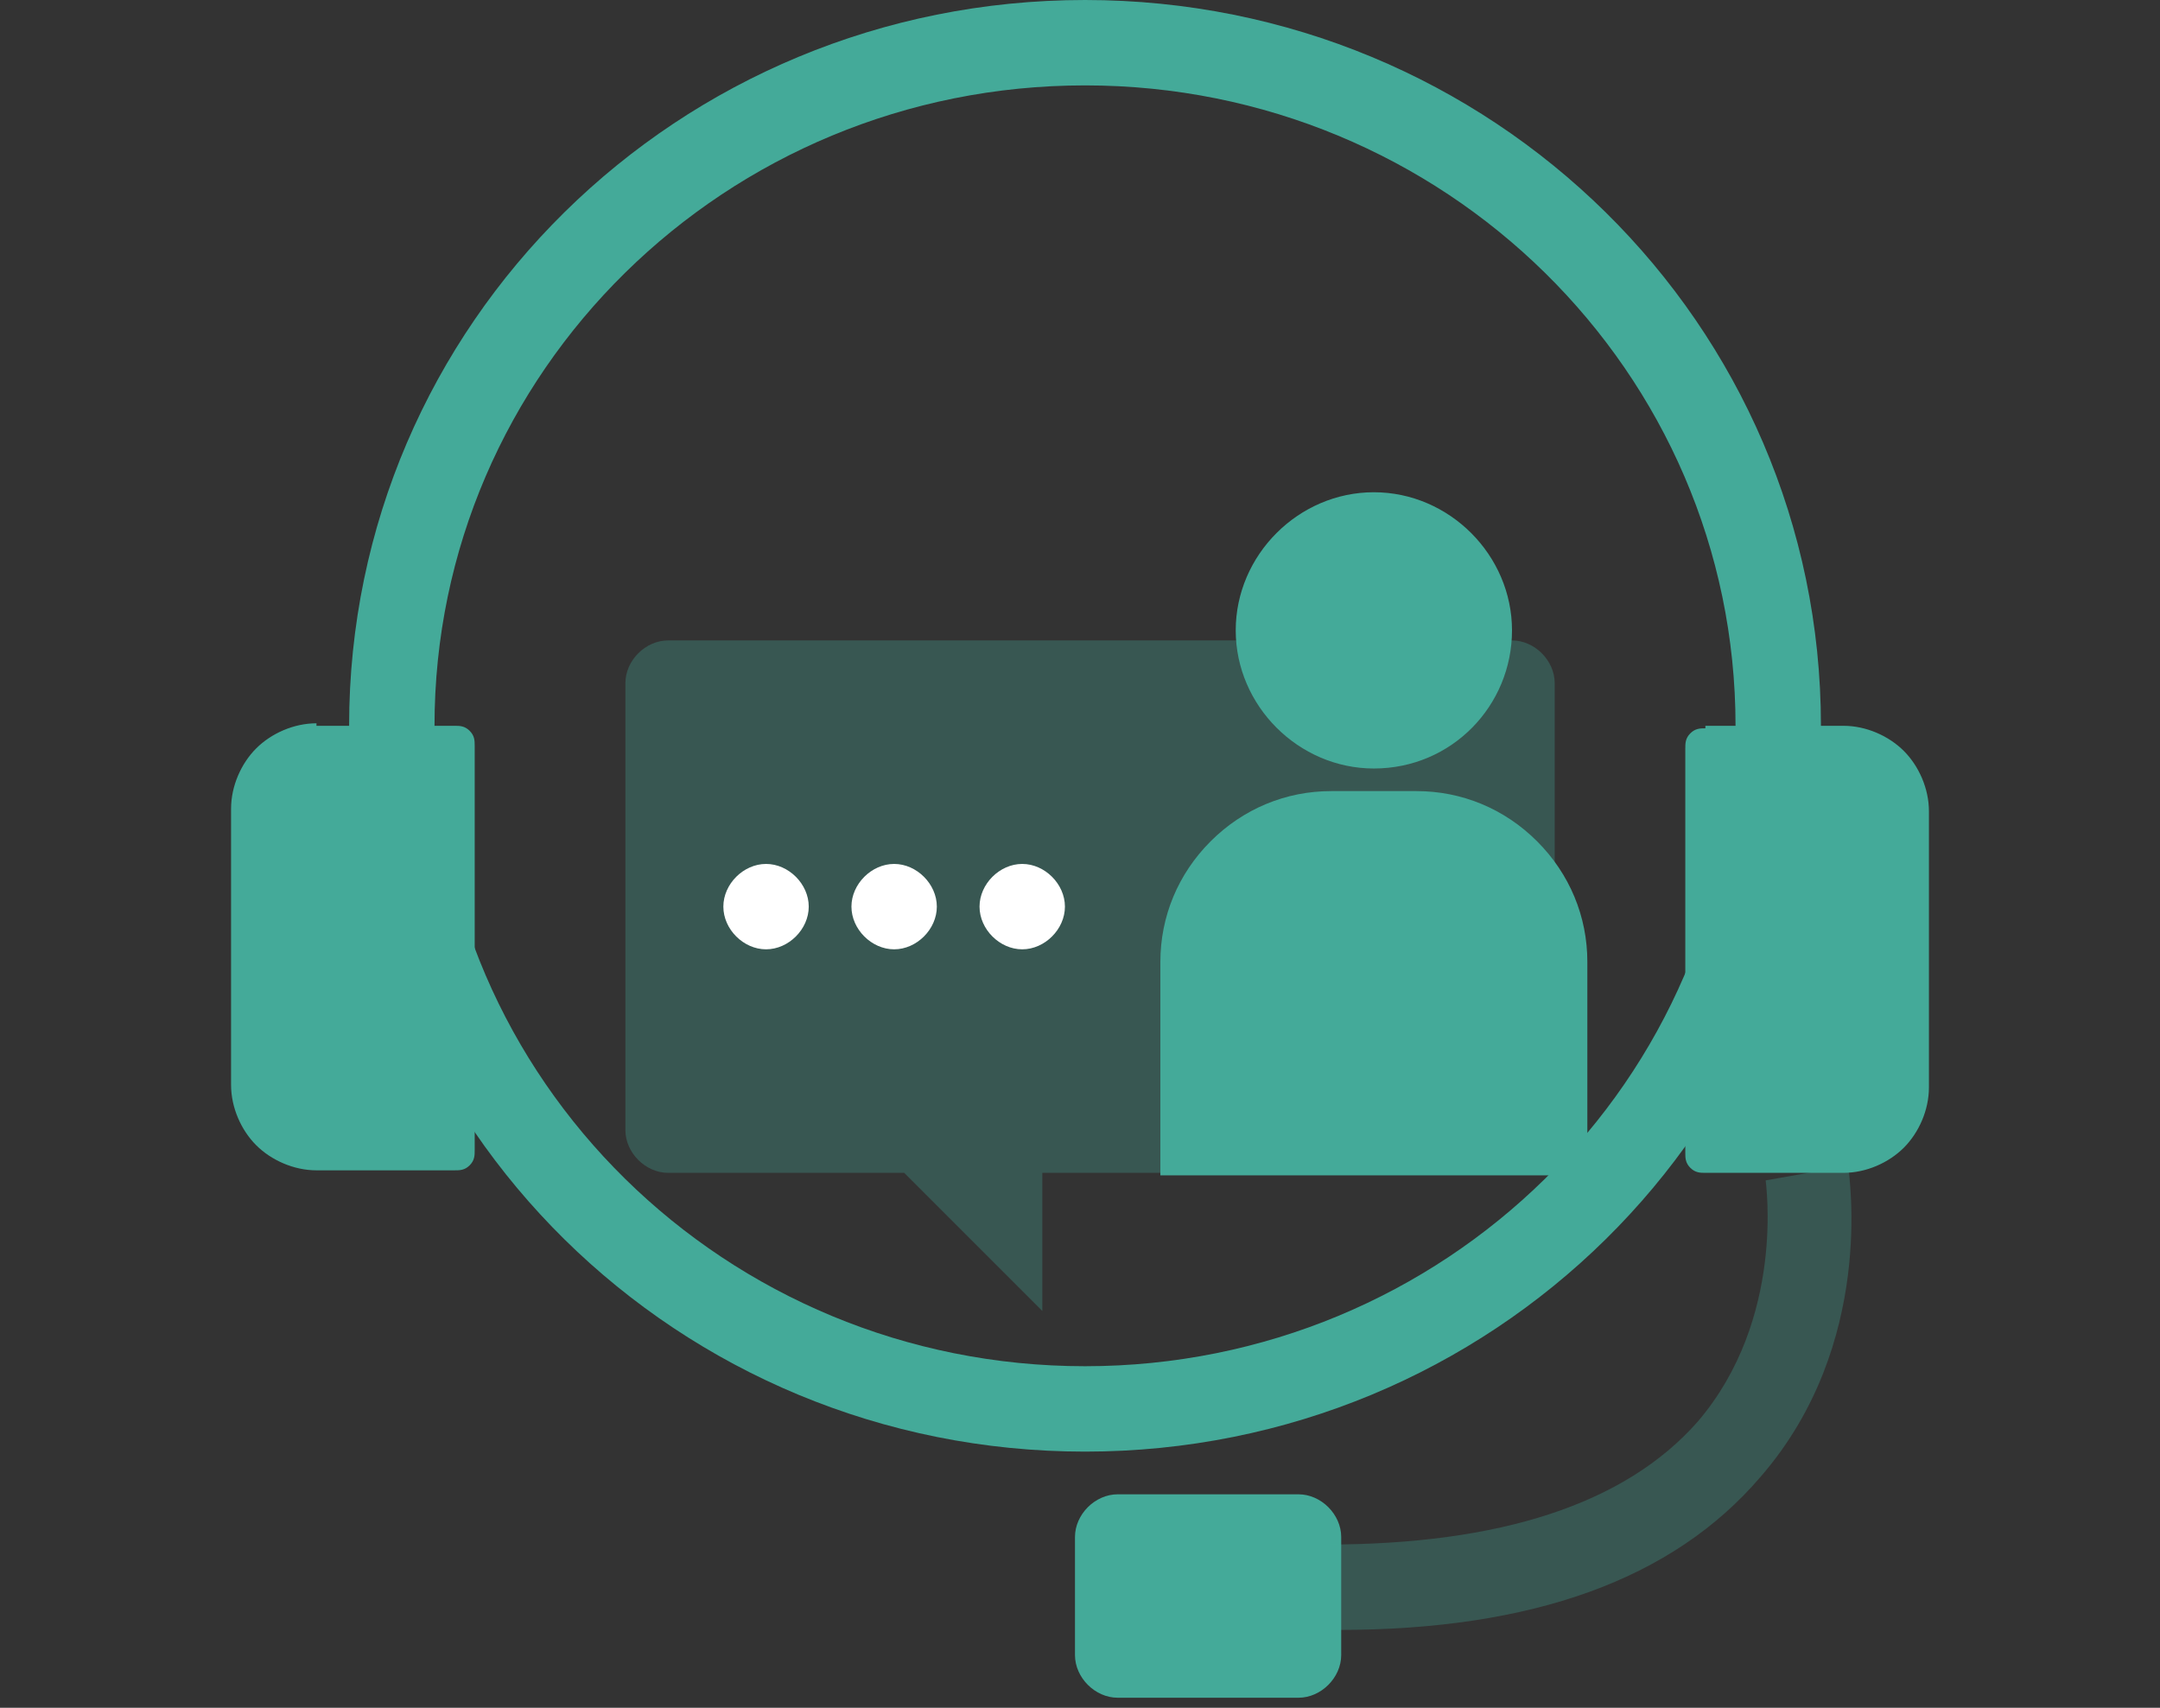 <svg id="_レイヤー_1" xmlns="http://www.w3.org/2000/svg" version="1.1" viewBox="0 0 86 68"><rect x="0" y="0" width="86" height="68" fill="#333333" stroke="none"/><defs><style>.st1{fill:#4a9}</style></defs><path class="st1" d="M12.6 28.9h5.5c.2 0 .4 0 .6.2s.2.4.2.6v16.1c0 .2 0 .4-.2.6-.2.2-.4.2-.6.2h-5.5c-.9 0-1.8-.4-2.4-1-.6-.6-1-1.5-1-2.4v-11c0-.9.4-1.8 1-2.4s1.5-1 2.4-1zm55.3 0h5.5c.9 0 1.8.4 2.4 1s1 1.5 1 2.4v11c0 .9-.4 1.8-1 2.4-.6.6-1.5 1-2.4 1h-5.5c-.2 0-.4 0-.6-.2s-.2-.4-.2-.6V29.8c0-.2 0-.4.2-.6s.4-.2.6-.2z"/><path class="st1" d="M43.2 3.4c-14.3 0-25.9 11.4-25.9 25.5s11.6 25.5 25.9 25.5S69.1 43 69.1 28.9 57.5 3.4 43.2 3.4zm0-3.4c16.2 0 29.3 12.9 29.3 28.9S59.4 57.8 43.2 57.8 13.9 44.9 13.9 28.9 27 0 43.2 0zm8.5 59.5h-7.2c-.9 0-1.7.8-1.7 1.7v4.7c0 .9.8 1.7 1.7 1.7h7.2c.9 0 1.7-.8 1.7-1.7v-4.7c0-.9-.8-1.7-1.7-1.7z"/><path d="M73.6 46.5c0 .3 1.1 7-3.5 12.3-3.5 4.1-9.1 6.1-16.8 6.1h-.5v-3.4c6.9 0 11.9-1.6 14.8-4.9 3.5-4.1 2.7-9.5 2.7-9.6l3.4-.6zm-13.4-21c.9 0 1.7.8 1.7 1.7V45c0 .9-.8 1.7-1.7 1.7H41.5v5.5L36 46.7h-9.4c-.9 0-1.7-.8-1.7-1.7V27.2c0-.9.8-1.7 1.7-1.7h33.6z" style="isolation:isolate" fill="#4a9" opacity=".3"/><path d="M30.5 37.8c.9 0 1.7-.8 1.7-1.7s-.8-1.7-1.7-1.7-1.7.8-1.7 1.7.8 1.7 1.7 1.7zm5.1 0c.9 0 1.7-.8 1.7-1.7s-.8-1.7-1.7-1.7-1.7.8-1.7 1.7.8 1.7 1.7 1.7zm5.1 0c.9 0 1.7-.8 1.7-1.7s-.8-1.7-1.7-1.7-1.7.8-1.7 1.7.8 1.7 1.7 1.7z" fill="#fff"/><path class="st1" d="M54.7 30.6c3.1 0 5.5-2.5 5.5-5.5s-2.5-5.5-5.5-5.5-5.5 2.5-5.5 5.5 2.5 5.5 5.5 5.5zm-1.7.9h3.4c1.8 0 3.5.7 4.8 2s2 3 2 4.8v8.5h-17v-8.5c0-1.8.7-3.5 2-4.8s3-2 4.8-2z"/></svg>
